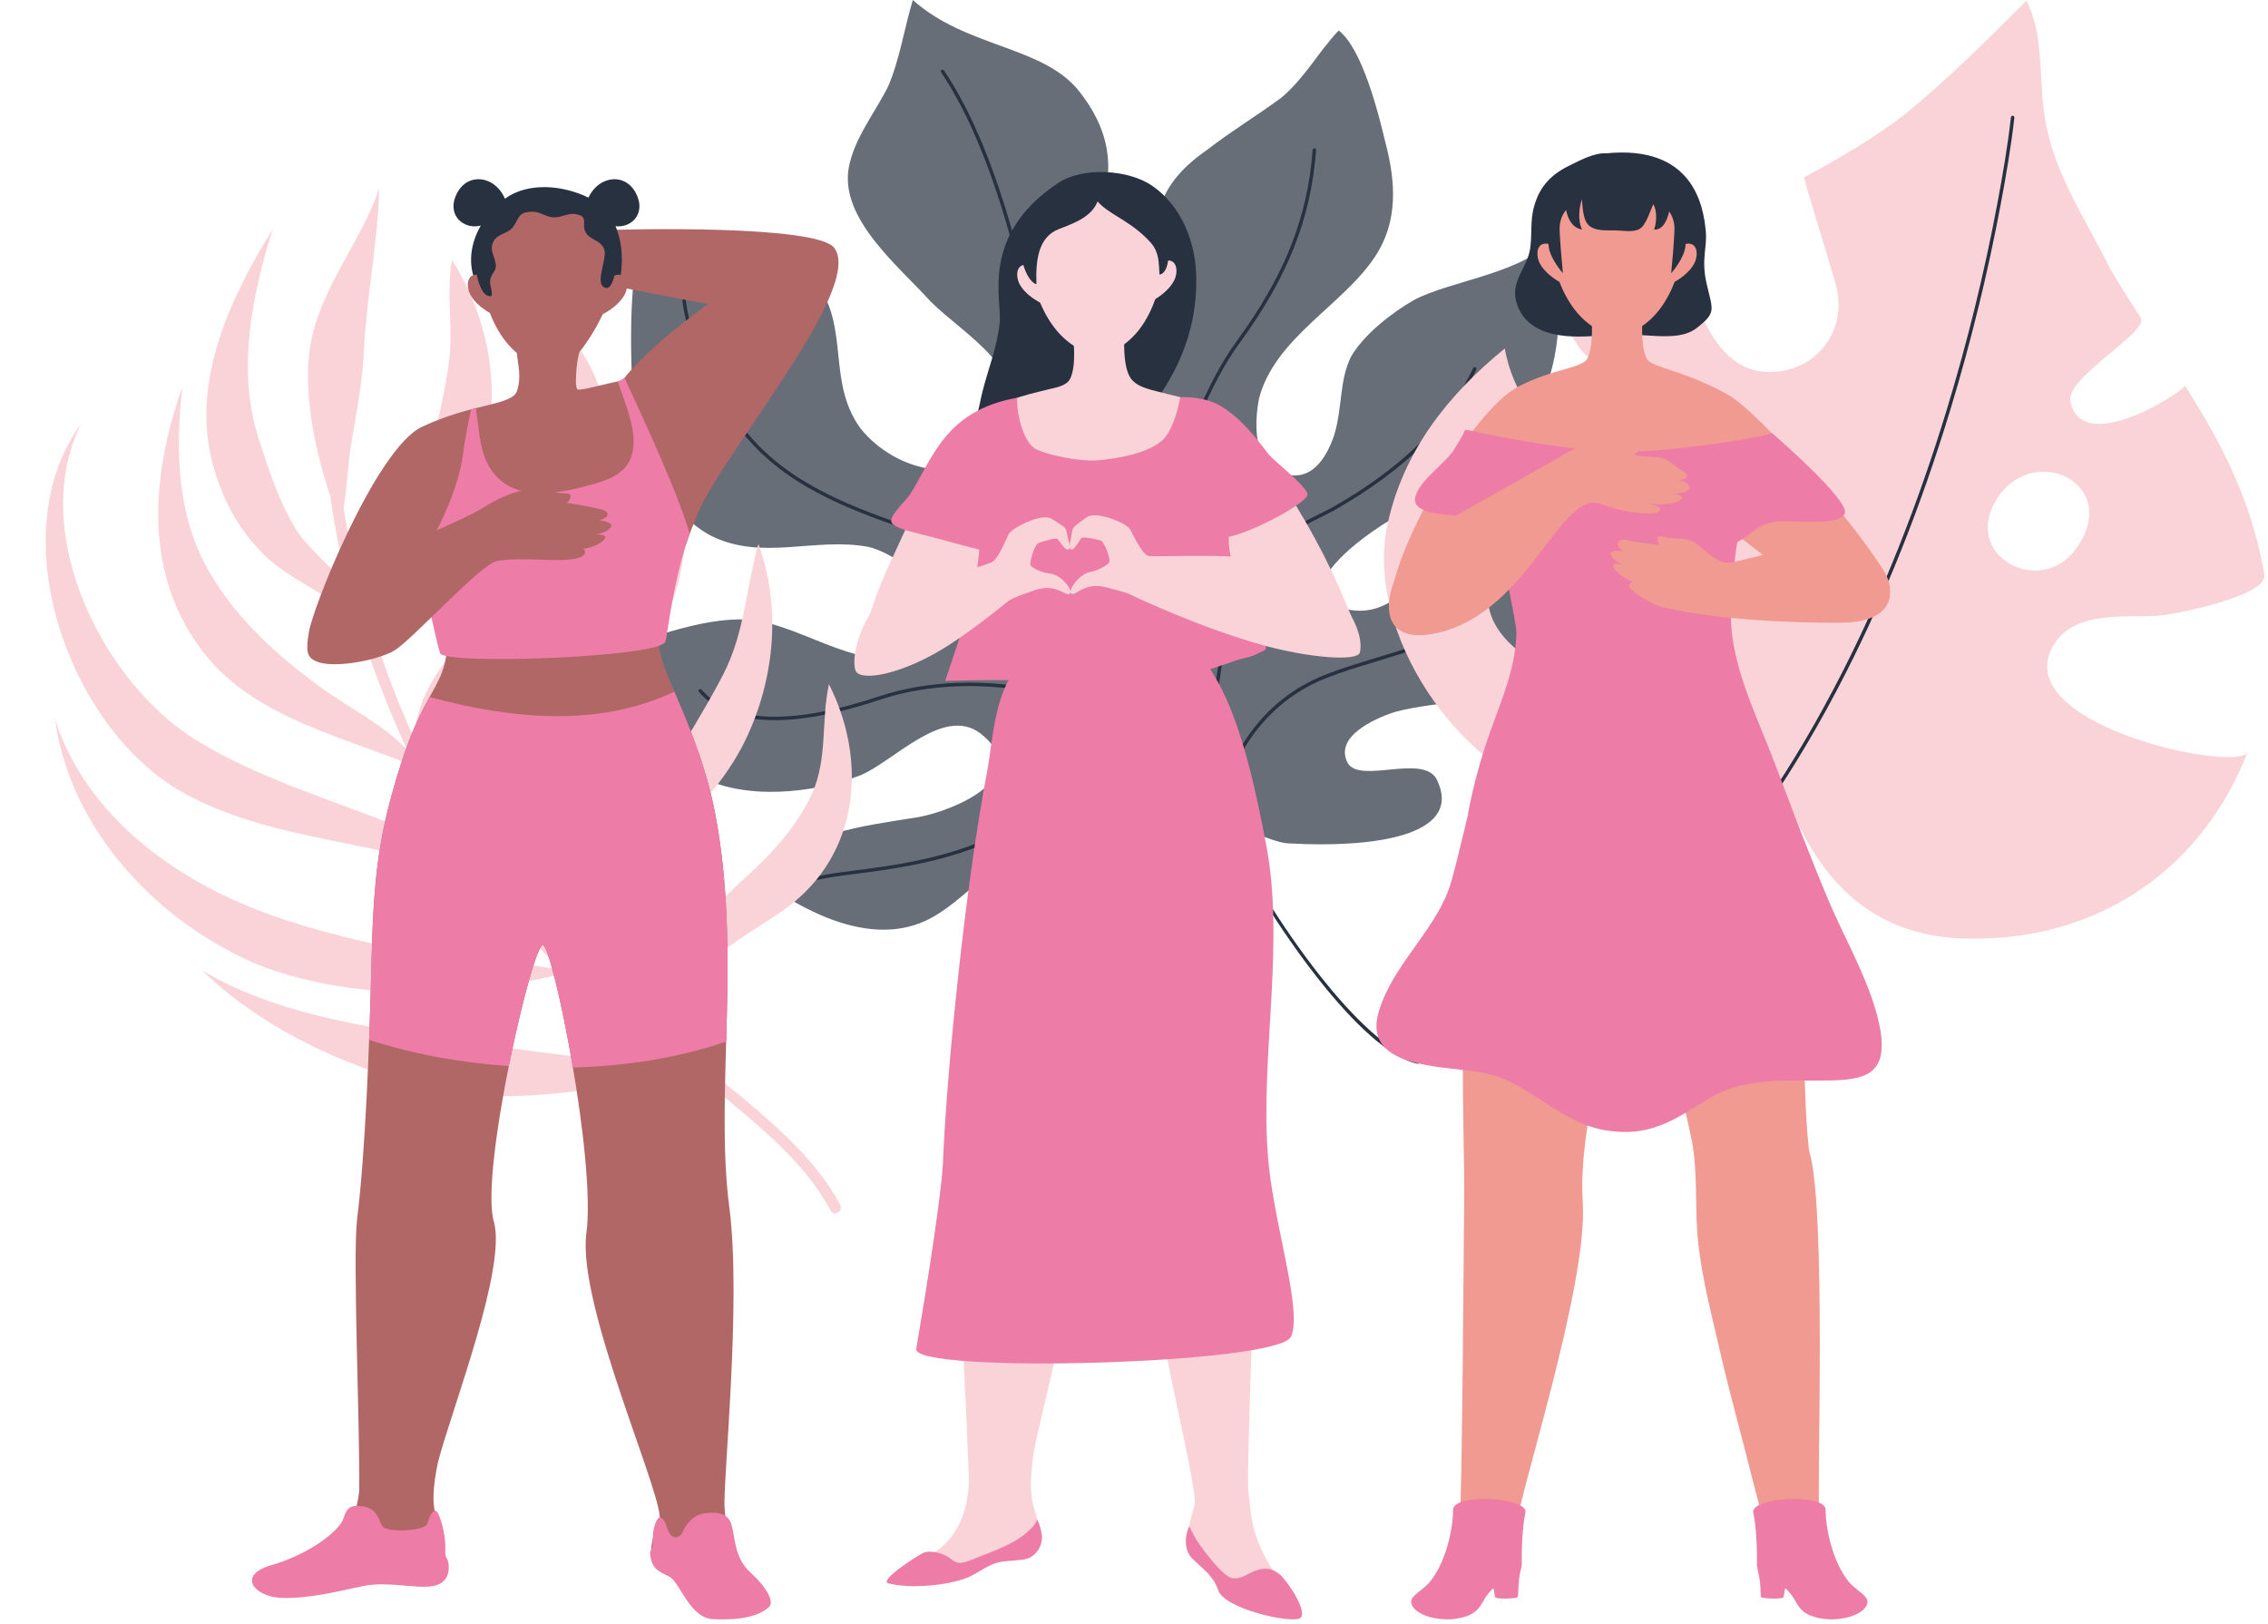 <?xml version="1.0" encoding="UTF-8"?><svg xmlns="http://www.w3.org/2000/svg" xmlns:xlink="http://www.w3.org/1999/xlink" height="366.0" preserveAspectRatio="xMidYMid meet" version="1.0" viewBox="-10.3 0.0 511.1 366.0" width="511.1" zoomAndPan="magnify"><g id="change1_1"><path d="M245.635,207.542c-10.092,7-24.603,8.624-25.439,4.327 c-0.835-4.298,10.615-6.784,13.392-12.264c2.776-5.478-1.089-7.757-7.952-7.798c-11.588-0.07-17.965,11.529-27.682,15.82 c-12.466,5.505-27.044-2.208-37.101-9.474c10.706-10.932,21.873-11.73,35.967-14.058c8.079-1.502,26.152-9.131,13.84-18.814 c-8.38-6.399-19.611,6.419-27.184,9.469c-10.669,4.063-26.133,5.697-36.577-0.027c-8.389-4.682-15.005-19.658-27.326-27.624 c14.408-1.314,24.425-7.423,36.962-7.527s25.693,12.16,38.595,7.937c16.515-5.406,0.29-21.807-9.657-24.265 c-12.18-2.298-24.059,3.304-35.705-2.598c-11.129-6.071-16.375-20.352-17.511-32.551c-0.629-10.65-0.855-32.288,3.63-36.042 c12.161,5.733,33.284,5.676,38.398,12.572c6.644,9.824,1.943,21.648,9.272,31.819c7.845,10.002,25.336,14.562,32.796,0.693 c6.427-13.531-9.328-21.516-17.014-29.285c-7.169-7.938-20.335-18.485-18.384-29.979c1.238-6.69,5.733-12.161,8.857-18.326 c2.608-5.996,3.678-13.203,5.601-19.546c12.133,10.884,29.653,10.293,37.667,20.811c8.868,11.382,7.243,21.329,2.573,32.298 c-6.784,15.933-1.734,34.85,6.673,36.098c6.691,1.238,10.847-5.265,12.423-10.923c1.407-6.174-0.807-9.449-2.666-15.126 c-4.223-12.902-1.427-21.817,9.776-29.483c5.001-3.922,11.204-7.667,16.721-11.758c5.348-4.607,8.126-10.088,12.789-15.042 c5.302,3.978,9,18.767,10.511,25.129c2.356,8.942,2.994,17.875-2.373,25.917c-7.272,10.951-22.595,18.252-26.104,31.97 c-1.06,5.489-1.107,14.075,4.205,16.336c7.366,3.303,11.007-3.031,12.752-8.173c1.923-6.343,1.097-12.358,3.875-17.838 c2.946-4.964,9.327-9.909,14.15-12.631c8.267-4.42,25.964-6.213,31.331-14.255c1.474,13.231,2.619,23.712-2.429,36.22 c-5.226,13.709-15.735,20.006-28.985,24.914c-5.677,1.858-31.528,18.89-15.407,22.755c13.034,3.162,19.133-13.119,27.746-18.224 c8.961-5.79,20.972-4.008,30.778-7.217c-2.308,13.897-9.242,25.88-18.062,37.337c-7.957,10.604-18.42,8.314-29.426,11.346 c-4.645,1.52-13.597,5.593-10.537,11.448c2.721,4.823,17.012-2.141,20.072,3.715c5.83,11.824-11.448,15.622-33.564,14.414 c-4.17-0.228-15.812-6.252-15.812-6.252S255.727,200.542,245.635,207.542z" fill="#273140" opacity=".7"/></g><g id="change1_2"><path d="M173.906,198.267c-0.173,0-0.331-0.117-0.376-0.292c-0.053-0.208,0.072-0.419,0.28-0.472 c2.003-0.511,4.957-0.891,8.377-1.331c10.318-1.328,25.911-3.334,38.11-11.584c10.504-7.104,31.422-12.381,43.545-1.558 c3.003-15.104,12.171-26.473,25.235-31.254c2.708-1.091,6.365-2.2,10.236-3.375c6.842-2.075,14.596-4.428,18.759-7.243 c6.442-4.356,17.089-15.202,17.196-15.311c0.151-0.153,0.397-0.155,0.549-0.006c0.154,0.15,0.156,0.396,0.006,0.549 c-0.108,0.11-10.809,11.011-17.316,15.411c-4.26,2.881-12.074,5.251-18.969,7.343c-3.855,1.169-7.496,2.274-10.183,3.357 c-13.01,4.761-22.075,16.189-24.882,31.358c-0.026,0.14-0.127,0.255-0.262,0.299c-0.136,0.044-0.285,0.01-0.387-0.088 c-11.727-11.158-32.647-5.903-43.092,1.162c-12.352,8.353-28.055,10.374-38.446,11.711c-3.395,0.437-6.327,0.814-8.284,1.313 C173.97,198.264,173.938,198.267,173.906,198.267z" fill="#273140"/></g><g id="change1_3"><path d="M264.091,184.176c-0.188,0-0.353-0.136-0.383-0.327c-3.92-24.511,3.502-51.856,8.69-57.98 c3.79-4.613,9.236-7.337,14.502-9.971c1.029-0.515,2.041-1.021,3.021-1.533c15.977-9.155,25.779-18.847,31.77-31.418 c0.092-0.193,0.323-0.277,0.517-0.183c0.194,0.092,0.276,0.324,0.184,0.517c-6.062,12.723-15.962,22.52-32.098,31.765 c-0.996,0.521-2.013,1.03-3.046,1.546c-5.194,2.598-10.564,5.285-14.253,9.775c-5.112,6.035-12.404,33.064-8.519,57.36 c0.034,0.212-0.11,0.411-0.322,0.445C264.132,184.175,264.111,184.176,264.091,184.176z" fill="#273140"/></g><g id="change1_4"><path d="M264.092,184.176c-0.13,0-0.257-0.065-0.331-0.184c-19.11-30.981-56.201-32.717-75.087-26.534 c-7.741,2.533-31.297,10.243-41.45-1.541c-0.14-0.162-0.122-0.407,0.041-0.547c0.161-0.14,0.406-0.123,0.547,0.041 c9.813,11.391,32.999,3.802,40.62,1.309c19.113-6.254,56.646-4.495,75.99,26.864c0.112,0.183,0.056,0.422-0.127,0.535 C264.232,184.157,264.161,184.176,264.092,184.176z" fill="#273140"/></g><g id="change1_5"><path d="M264.091,184.176c-0.154,0-0.299-0.092-0.36-0.243c-3.143-7.804-14.52-47.83-11.643-65.54 c2.772-17.066,10.374-33.458,16.265-41.465c10.859-14.879,15.991-27.784,17.161-43.152c0.016-0.215,0.2-0.384,0.417-0.358 c0.214,0.017,0.374,0.203,0.357,0.417c-1.182,15.522-6.359,28.547-17.309,43.552c-5.838,7.936-13.373,24.192-16.125,41.131 c-2.804,17.263,8.579,57.634,11.597,65.126c0.08,0.199-0.016,0.425-0.215,0.505C264.189,184.167,264.14,184.176,264.091,184.176z" fill="#273140"/></g><g id="change1_6"><path d="M264.092,184.176c-0.146,0-0.286-0.083-0.352-0.224c-9.218-19.693-23.978-46.947-45.643-56.225 c-5.79-2.343-11.846-4.351-17.703-6.292c-15.864-5.258-30.849-10.225-41.182-21.425c-14.097-15.281-15.712-32.087-15.727-32.254 c-0.019-0.214,0.139-0.402,0.353-0.421c0.214-0.005,0.401,0.14,0.42,0.353c0.014,0.166,1.615,16.719,15.524,31.797 c10.197,11.052,25.089,15.988,40.855,21.214c5.868,1.945,11.936,3.956,17.757,6.311c21.915,9.386,36.776,36.805,46.047,56.613 c0.091,0.194,0.007,0.425-0.187,0.516C264.203,184.165,264.147,184.176,264.092,184.176z" fill="#273140"/></g><g id="change1_7"><path d="M309.173,239.7c-0.028,0-0.056-0.003-0.085-0.009c-12.576-2.802-32.748-30.804-45.343-55.728 c-15.32-30.317-26.036-63.751-30.612-78.028c-1.052-3.281-1.811-5.652-2.212-6.689c-3.908-8.443-6.307-17.55-8.628-26.358 c-4.464-19.207-10.094-40.99-20.505-56.581c-0.119-0.178-0.071-0.419,0.107-0.538c0.179-0.119,0.419-0.071,0.539,0.108 c10.484,15.7,16.137,37.562,20.612,56.822c2.31,8.768,4.7,17.842,8.59,26.245c0.419,1.082,1.182,3.462,2.238,6.756 c4.57,14.259,15.273,47.652,30.565,77.914c14.717,29.124,33.985,52.906,44.819,55.32c0.209,0.047,0.341,0.254,0.294,0.463 C309.511,239.577,309.351,239.7,309.173,239.7z" fill="#273140"/></g><g id="change2_1"><path d="M157.645,247.877c-3.455-2.91-7.021-5.693-10.66-8.369c-0.706-0.519-1.495-1.216-2.323-1.849 c-0.074-0.056-0.147-0.111-0.222-0.166c-0.104-0.077-0.208-0.152-0.312-0.226c-0.792-0.562-1.621-1.088-2.327-1.623 c-0.234-0.177-0.468-0.356-0.702-0.533c-4.159-14.047,16.727-23.769,26.141-30.743c16.119-12.013,17.983-32.982,9.262-50.194 c-1.776,8.13-0.28,16.519-3.68,24.364c-3.596,7.864-9.227,13.89-15.587,19.629c-8.872,8.054-23.143,23.041-17.942,35.573 c-2.419-1.836-4.834-3.677-7.235-5.536c-4.786-3.705-9.605-7.421-14.117-11.467c1.782-10.645,9.775-17.797,17.812-24.475 c8.318-6.912,16.131-14.388,21.211-24.07c7.154-13.82,9.073-30.829,3.642-45.61c-2.821,10-3.037,19.85-7.888,29.316 c-2.56,4.995-5.442,9.755-8.3,14.583c-9.181,15.508-27.734,30.46-26.923,49.85c-2.228-2.019-4.384-4.114-6.409-6.345 c-4.417-4.866-8.208-10.26-11.869-15.712c-1.096-18.637,21.483-32.336,32.802-43.932c14.82-15.184,15.405-40.873,5.84-58.993 c-0.826,11.721,0.336,22.601-4.17,33.787c-3.814,9.467-9.596,16.232-16.234,23.635c-9.511,10.607-21.94,28.182-19.576,43.501 c-0.127-0.19-0.254-0.38-0.38-0.57c-3.12-4.69-6.224-9.356-8.949-14.29c-1.674-3.031-3.243-6.121-4.721-9.255 c3.739-18.695,27.765-23.988,37.05-39.447c9.502-15.819,9.248-41.425-4.595-54.949c1.739,8.726,3.72,17.047,2.235,26.017 c-1.719,9.266-4.726,18.852-9.736,26.896c-8.306,13.338-25.176,23.201-25.656,39.984c-3.562-7.736-6.572-15.735-9.16-23.832 c-0.43-1.344-0.843-2.695-1.247-4.049c1.632-7.607,8.293-13.419,13.623-18.702c5.537-5.489,10.675-11.606,12.609-19.351 c3.814-13.915,0.375-30.078-7.409-42.1c-1.373,7.779,0.438,15.88-0.763,23.746c-1.097,7.189-2.722,14.27-4.825,21.228 c-3.56,10.375-13.262,20.486-14.22,31.78c-1.932-6.896-3.509-13.915-4.624-21c0.884-4.796,0.955-9.558,1.619-13.668 c1.157-7.166,2.604-14.053,2.955-21.339c0.596-12.359,3.125-24.531,3.48-36.894C71.048,54.54,62.082,64.601,59.737,77.311 c-1.896,10.41,0.753,23.572,4.396,34.462c0.959,7.054,2.389,14.062,4.202,20.971c-3.579-4.891-9.241-9.043-12.058-13.665 c-4.044-6.635-6.337-14.243-8.719-21.59c-4.306-15.025-0.96-31.3,3.605-45.852c-9.502,15.365-18.348,33.961-13.658,52.408 c2.31,9.087,7.03,17.462,14.409,23.351c6.099,4.602,13.172,7.353,18.539,12.821c2.585,8.491,5.713,16.798,9.227,24.815 c0.584,1.333,1.188,2.652,1.81,3.957c-5.614-5.919-13.813-9.843-20.137-14.547c-9.176-6.826-17.42-14.182-23.523-23.955 c-8.239-13.017-8.715-28.376-7.041-43.275c-7.066,20.04-8.969,42.377,4.982,60.065c11.486,14.563,31.176,18.633,47.607,25.531 c3.969,7.753,8.546,15.083,13.44,22.39c0.202,0.302,0.407,0.6,0.61,0.9c-6.762-5.185-15.386-8.807-23.004-11.799 c-14.202-5.454-29.474-10.267-42.275-18.656C11.74,151.792-3.787,118.917,7.997,95.475c-18.333,24.998-2.759,68.51,22.596,82.922 c14.917,8.479,32.315,10.286,48.741,14.159c6.655,1.569,13.238,3.655,19.7,5.873c5.156,7.366,10.766,14.186,17.381,20.242 c-10.603-2.235-21.733-1.783-32.391-3.847c-11.464-2.322-23.147-4.931-34.149-8.95C29.246,198.337,9.192,183.93,2.15,162.246 c3.401,25.077,23.607,46.129,46.419,55.43c21.389,7.996,46.52,7.221,68.49,1.576c0.95,0.854,1.915,1.695,2.908,2.518 c5.1,4.225,10.355,8.266,15.619,12.284c1.71,1.305,3.426,2.603,5.141,3.901c0.077,0.151,0.179,0.301,0.296,0.45 c-6.979-1.407-14.627,0.487-21.686-0.32c-10.785-1.281-21.575-2.893-32.323-4.46c-17.921-2.741-35.863-5.619-51.728-14.912 c14.249,13.715,33.677,22.408,52.758,26.774c9.691,2.152,19.872,1.715,29.662,0.626c8.566-0.952,16.318-4.065,24.454-6.635 c0.908,0.684,1.976,1.239,2.595,1.499c0.321,0.232,0.642,0.464,0.962,0.698c3.628,2.656,7.154,5.451,10.593,8.348 c7.683,6.47,15.831,13.752,20.56,22.762c0.752,1.434,2.919,0.165,2.167-1.267C174.116,262.139,165.635,254.606,157.645,247.877z" fill="#FAD3D9"/></g><g id="change2_2"><path d="M475.885,138.756c3.639-0.212,24.892-4.432,24.093-9.258c-0.562-3.398-1.34-6.806-2.353-10.202 c-3.365-11.891-9.161-22.336-15.576-32.474c0.576,0.911-23.313,16.566-25.79,3.567c-1.021-5.391,17.902-15.656,15.859-18.798 c-2.401-3.692-4.762-7.42-6.996-11.238c-5.481-11.206-12.63-21.221-14.629-33.905c-1.428-9.061-0.138-18.548-4.141-26.274 c-8.823,8.818-17.647,17.637-27.52,25.693c-6.488,5.008-14.226,9.604-22.588,14.096c0.131,1.072,5.08,16.977,7.114,23.99 c3.17,10.93-5.161,20.914-16.519,19.773c-12.162-1.221-17.305-19.873-17.123-30.206c-9.895,5.045-19.794,10.333-28.875,16.271 c0.259,0.628,3.767,8.161,6.375,10.367c6.518,5.516,22.836,13.558,20.592,24.541c-2.42,11.848-17.291,1.948-22.398-1.725 c-8.222-5.912-14.784-14.097-16.609-24.442c-12.887,10.493-22.769,23.086-26.373,39.391c-5.489,24.832,16.519,56.188,39.431,61.704 c11.624,2.799,33.537,0.076,49.684-2.38c6.098,17.838,17.37,33.152,39.825,34.202c32.049,1.317,55.241-16.907,64.824-41.994 c-1.025,2.683-17.489,0.556-30.244-4.911c-10.621-4.554-18.671-11.425-13.091-19.768 C457.608,137.668,468.581,139.179,475.885,138.756z M358.143,145.922c-2.536,5.21-8.722,8.11-16.755,5.724 c-6.379-1.896-14.179-7.1-15.972-13.967C318.278,110.348,370.172,121.202,358.143,145.922z M445.491,128.216 c-5.969-1.518-10.408-7.758-6.171-15.157c8.002-13.978,28.867-4.207,18.255,10.542C454.345,128.09,449.562,129.252,445.491,128.216z" fill="#FAD3D9"/></g><g id="change1_8"><path d="M347.703,233.731c-0.066,0-0.133-0.017-0.194-0.052c-0.186-0.108-0.249-0.345-0.141-0.531 c4.724-8.157,10.435-15.425,15.399-21.459c2.339-2.842,4.763-5.696,7.108-8.456c6.009-7.072,12.222-14.387,17.553-22.169 c6.111-8.922,11.988-18.897,17.466-29.646c9.085-17.83,16.996-37.712,23.511-59.094c4.669-15.321,8.513-31,11.427-46.6 c1.132-6.064,2.284-12.599,3.038-19.303c0.024-0.213,0.222-0.358,0.429-0.343c0.213,0.024,0.367,0.216,0.343,0.429 c-0.757,6.728-1.911,13.281-3.046,19.359c-2.919,15.628-6.771,31.335-11.447,46.683c-6.528,21.426-14.456,41.351-23.562,59.22 c-5.493,10.779-11.386,20.783-17.517,29.732c-5.354,7.816-11.581,15.146-17.603,22.233c-2.342,2.758-4.765,5.609-7.1,8.446 c-4.944,6.009-10.632,13.246-15.327,21.355C347.967,233.662,347.837,233.731,347.703,233.731z" fill="#273140"/></g><g id="change3_1"><path d="M125.962,51.875c5.212-0.264,47.589-1.206,51.701,3.934c7.197,9.253-26.942,48.374-31.391,61.482 s-20.976-18.801-18.825-26.898s21.831-21.87,21.831-21.87s-20.374-3.908-24.795-4.733S120.75,52.139,125.962,51.875z" fill="#B26767"/></g><g id="change1_9"><path d="M92.043,45.215c1.841-6.673,9.062-6.06,11.444-0.441c5.273-3.826,13.091-3.041,18.831-0.242 c2.484-5.391,9.52-5.891,11.334,0.684c0.846,3.724-2.151,6.123-5.241,5.755c1.806,4.196,1.727,9.303,0.707,13.386l-32.021-0.358 c-2.081-4.278-1.387-9.094,0.95-13.177C94.712,51.723,91.127,49.245,92.043,45.215z" fill="#273140"/></g><g id="change3_2"><path d="M55.625,353.347c12.048-3.409,14.31-11.504,15.028-17.318c0.192-14.321-1.517-52.919-0.469-61.405 c1.854-15.01,2.77-38.942,3.247-58.295c0.477-19.353,1.701-28.831,6.679-44.364c4.977-15.533,8.983-16.631,10.182-24.346 c1.199-7.715-2.141-12.107-2.141-12.107s-29.028,12.431-28.849,7.276c0.149-4.3,15.013-41.683,25.471-46.6 c11.553-5.433,20.373-4.756,21.45-8.137c1.077-3.381,0.143-5.84-0.038-8.498c-3.443-2.88-6.687-8.07-7.947-16.293 c-0.568-3.705-0.026-8.828,2.054-11.982c2.259-3.425,7.513-6.157,12.784-6.146c5.27-0.011,10.525,2.721,12.784,6.146 c2.08,3.153,2.622,8.277,2.054,11.982c-1.211,7.901-7.058,15.414-7.544,15.945c-0.486,0.53-1.312,7.236-0.631,8.437 c0.681,1.201,17.233-5.476,24.357-1.78c5.449,2.827,11.929,14.37,6.976,21.494s-12.61,32.135-12.88,37.386 c-0.302,5.854,9.024,19.539,12.664,38.541c6.056,31.615-0.145,63.099,3.209,88.859c2.788,21.416-1.523,62.088-1.069,67.713 c0.454,5.625,0.729,8.377,3.061,13.073c2.945,5.929,5.766,6.913,4.664,9.062c-1.102,2.149-7.713,3.152-12.396,1.319 s-2.461-5.826-8.108-8.264c-5.647-2.438-3.714-8.43-1.945-12.326s-18.628-48.354-16.429-64.789 c2.199-16.436-7.469-64.176-9.763-64.942c-2.295-0.765-14.286,51.169-11.099,62.235c2.968,10.303-9.155,41.421-12.545,54.097 c-2.721,12.729,0.752,12.536,0.586,17.557c-0.123,4.665-2.603,6.303-7.495,6.213c-5.594-0.103-7.148,1.882-12.038,3.32 C57.403,359.967,44.753,356.423,55.625,353.347z" fill="#B26767"/></g><g id="change4_1"><path d="M118.813,240.553c-2.457-14.493-5.558-27.172-6.732-27.564c-1.162-0.388-4.81,12.741-7.715,27.231 c-10.633-0.744-21.314-2.592-31.484-5.898c0.23-6.165,0.41-12.278,0.55-17.992c0.477-19.353,1.701-28.831,6.679-44.364 c2.435-7.6,4.637-11.742,6.392-14.896c18.242,4.914,37.981,6.954,55.174-1.218c2.957,6.979,7.045,16.289,9.179,27.431 c3.353,17.503,2.949,34.963,2.489,51.436C142.278,238.455,130.511,240.239,118.813,240.553z" fill="#ED7CA7"/></g><g id="change4_2"><path d="M85.205,125.785c0.886-2.793,2.472-5.233,3.715-7.865c2.503-5.302,4.483-10.407,5.218-16.289 c0.367-2.937,1.718-9.382,1.718-9.382l1.065-0.276c0.909,5.468,0.728,11.383,4.79,15.532c5.66,5.781,15.233,3.4,22.078,1.474 c2.943-0.828,6.331-2.19,7.773-5.117c1.176-2.386,1.06-5.055,0.598-7.614c-0.592-3.28-3.225-10.015-3.269-10.303 c0.807-0.162,0.671-0.329,1.555-0.812c0.445,1.29,11.713,24.501,14.678,35.166c-3.568,9.66-5.009,22.568-5.454,24.256 c-0.946,3.59-49.919,5.348-50.804,2.624C87.983,144.456,84.384,128.375,85.205,125.785z" fill="#ED7CA7"/></g><g id="change3_3"><path d="M127.986,62.152c2.506-0.973,3.515,1.015,2.826,3.395c-0.564,1.948-2.822,3.987-5.214,5.22 S125.479,63.125,127.986,62.152z" fill="#B26767"/></g><g id="change3_4"><path d="M98.165,62.152c-2.506-0.973-3.515,1.015-2.826,3.395c0.564,1.948,2.822,3.987,5.214,5.22 S100.672,63.125,98.165,62.152z" fill="#B26767"/></g><g id="change3_5"><path d="M78.635,146.544c4.131-2.561,19.295-19.328,22.972-20.101s9.422-0.242,13.625-0.242 c4.204,0,6.311-0.606,6.333-1.819c0.021-1.213-2.462-1.077-2.612-0.657c-0.15,0.42,5.761-0.136,7.107-2.45 c0.434-0.921-2.1-0.867-2.1-0.867c1.123-0.147,2.168-0.47,2.987-1.159c1.594-1.341-1.033-1.912-2.166-1.968 c2.523-0.781,2.365-2.1,0.17-2.559s-10.939-2.471-11.411-1.154c-0.318,0.888,2.421,0.782,3.877-0.252 c0.705-0.5,1.652-2.101-0.127-2.145c-2.885-0.071-3.758-0.6-6.963-0.85c-3.205-0.25-7.746,1.495-11.973,4.203 s-20.333,9.134-28.024,13.018s-12.191,14.607-11.261,19.465C60.001,151.865,74.503,149.105,78.635,146.544z" fill="#B26767"/></g><g id="change4_3"><path d="M154.532,343.524c0.894,3.13,0.654,7.512,4.28,10.805c3.628,3.295,5.449,6.62,4.189,7.788 c-3.167,2.938-9.384,2.881-12.772,2.73c-5.309-0.419-7.342-8.663-9.965-9.771c-2.475-1.046-3.811-1.875-4.065-5.09 c-0.048-0.607,0.62-1.063,0.593-1.804c-0.026-0.722-0.009-1.518,0.055-2.397c0.092-1.484,0.833-3.988,1.656-3.816 c0.822,0.171,1.24,1.334,1.794,2.977s2.276,2.068,3.131,0.453c0.789-1.49,1.978-3.945,5.106-4.406 C150.211,340.857,153.638,340.394,154.532,343.524z" fill="#ED7CA7"/></g><g id="change4_4"><path d="M67.163,341.974c-0.894,3.13-8.229,8.42-16.219,10.686s-3.935,7.155,2.147,7.394 c6.082,0.238,12.641-1.431,18.246-2.624c5.605-1.193,11.806,0.596,15.742,0c3.935-0.596,3.901-3.842,3.662-5.269 s-0.759-0.682-0.681-3.079c0.119-3.637-1.469-8.837-2.291-8.665c-0.822,0.171-1.24,1.334-1.794,2.977s-9.311,2.068-10.166,0.453 c-0.789-1.49-1.198-3.945-4.326-4.406C69.806,339.307,68.056,338.843,67.163,341.974z" fill="#ED7CA7"/></g><g id="change1_10"><path d="M128.26,61.644c-0.464,2.207-1.265,3.949-2.592,2.987c-1.723-1.25,0.827-6.379,0.229-8.325 c-0.716-2.325-3.399-2.147-4.293-4.114c-0.894-1.789,0.894-3.399-2.147-3.935c-1.789-0.358-3.399,0.894-5.188,0.716 c-1.789-0.179-3.041-1.431-5.009-1.252c-2.862,0.179-2.504,1.431-3.935,3.399c-1.073,1.61-3.578,1.431-4.472,3.399 c-1.073,2.147,0.894,3.757,0.537,5.903c-0.358,1.073-1.252,1.789-1.252,3.041c0,1.073,0.537,1.968,0.358,3.22 c-3.22,0.716-3.935-8.05-3.935-10.018c0.179-4.114,2.683-8.587,6.082-10.912c6.618-4.651,17.523-3.437,23.426,2.286 c1.891,1.833,2.562,5.152,2.755,7.64C128.871,56.297,128.765,59.245,128.26,61.644z" fill="#273140"/></g><g id="change1_11"><path d="M351.561,34.555c-2.504-0.179-5.903,1.61-8.05,2.683c-4.114,1.968-6.798,4.651-8.05,9.123 c-1.073,3.399-0.358,6.977-1.073,10.375c-0.894,3.935-4.114,6.619-3.041,11.091c2.326,8.765,12.906,8.385,19.677,7.692 c8.737-0.894,16.411,1.968,21.03-1.61c4.557-3.529,3.582-4.035,2.225-10.031c-1.252-5.532,0.179-8.056-0.179-11.812 C373.564,46.343,371.238,32.588,351.561,34.555" fill="#273140"/></g><g id="change5_1"><path d="M380.201,119.806c6.019,4.741,13.592,10.31,16.93,12.922c5.486,4.293,18.423,3.923,18.275-1.231 c-0.124-4.3-27.562-37.619-36.283-42.536c-9.635-5.433-17.138-6.129-18.226-7.995c-1.819-3.118-1.039-10.912-0.52-13.77h-12.54 c0.52,2.858,1.299,10.652-0.52,13.77c-1.171,2.007-9.897,2.669-16.494,6.772c-11.359,7.066-32.238,44.518-26.997,52.586 c3.676,5.659,17.46-7.002,26.334-17.5c2.771,12.964,4.45,22.732-0.499,35.326c-3.975,10.116-6.717,20.448-8.089,31.248 c-3.464,27.263-1.837,69.84-1.904,78.423s-0.489,68.431-0.921,72.622c-0.535,5.195-0.604,7.521-3.238,12.673 c-3.325,6.503-7.049,5.409-6.201,7.931c0.847,2.522,6.375,3.931,10.971,2.206s2.239-4.877,7.802-7.215 c5.564-2.338,3.237-6.095,3.414-12.199s16.022-53.989,14.893-72.776c-0.6-9.983,1.391-19.855,3.233-29.6 c1.574-8.33,6.783-29.495,7.945-29.887c3.193-1.067,12.774,42.132,13.419,45.619c1.394,7.529,0.581,15.134,1.397,22.704 c0.882,8.181,2.99,16.157,4.824,24.16c2.386,10.416,5.305,20.697,7.876,31.066c0.693,2.796,1.741,5.806,1.826,8.714 c0.177,6.104-2.15,9.861,3.414,12.199c5.563,2.338,3.205,5.49,7.802,7.215c4.596,1.725,10.124,0.315,10.971-2.206 c0.847-2.522-2.877-1.427-6.201-7.931c-2.634-5.151-2.703-7.478-3.238-12.673s1.647-68.327-2.228-81.024 c-0.015-0.049-0.034-0.094-0.05-0.142c-1.823-14.674-0.389-46.627-4.976-67.02c-1.958-8.706-4.013-17.425-6.674-25.948 c-2.394-7.667-5.879-14.767-6.913-22.818C377.788,135.495,378.687,127.675,380.201,119.806z" fill="#F09A92"/></g><g id="change4_5"><path d="M413.522,232.522c-1.62-9.952-7.815-20.282-11.725-29.547c-4.272-10.123-8.15-20.387-12.023-30.651 c-3.52-9.328-8.34-18.955-9.683-28.835c-1.087-7.995,0.791-19.29,1.466-23.684c0.675-4.394-0.793-6.855-2.146-10.431 c-16.192,1.894-32.782,1.21-48.848-1.67c-1.419,5.118-2.132,15.304-1.949,15.12c-1.147,1.152,2.871,17.045,2.812,19.84 c-0.192,8.995-4.322,17.108-7.055,25.578c-1.601,4.962-2.894,9.992-3.854,15.12c0.016,0.004,0.031,0.009,0.047,0.013 c-1.826,7.618-3.57,14.976-4.447,17.186c-3.533,9.541-12.617,17.173-15.645,27.191c-4.038,12.88,13.627,12.403,22.711,13.834 c11.608,1.908,18.169,12.403,30.281,13.357c9.084,0.954,14.636-3.339,21.702-7.633c7.57-4.293,15.645-3.816,24.225-3.816 C408.98,243.494,415.036,243.017,413.522,232.522z" fill="#ED7CA7"/></g><g id="change5_2"><path d="M366.89,44.274c-2.259-3.425-7.513-6.157-12.784-6.146c-5.27-0.011-10.525,2.721-12.784,6.146 c-2.08,3.153-2.622,8.277-2.054,11.982c2.14,13.961,9.999,19.188,14.838,19.188s12.698-5.227,14.838-19.188 C369.512,52.551,368.97,47.427,366.89,44.274z" fill="#F09A92"/></g><g id="change5_3"><path d="M339.197,55.147c-2.506-0.973-3.515,1.015-2.826,3.395c0.564,1.948,2.822,3.987,5.214,5.22 S341.703,56.12,339.197,55.147z" fill="#F09A92"/></g><g id="change5_4"><path d="M369.017,55.147c2.506-0.973,3.515,1.015,2.826,3.395c-0.564,1.948-2.822,3.987-5.214,5.22 S366.51,56.12,369.017,55.147z" fill="#F09A92"/></g><g id="change4_6"><path d="M319.898,96.808c-0.716,1.789-1.789,3.22-2.862,5.009c-2.147,2.862-7.155,6.44-8.229,9.66 c-2.504,6.082,14.311,3.935,18.604,6.082c3.935,2.147,6.44,5.009,11.449,5.009c3.935,0,7.871-2.147,11.806-2.504 c8.229-1.073,14.669,2.504,22.54,2.862c2.862,0,5.367,0.358,7.871-0.716c3.578-1.789,4.651-4.293,8.944-4.651 c3.935-0.358,13.953,1.073,15.384-1.789s-16.457-18.246-16.457-18.246c1.431,0.358-19.791,4.145-32.915,4.293 C342.909,101.964,319.898,96.808,319.898,96.808z" fill="#ED7CA7"/></g><g id="change5_5"><path d="M314.127,142.507c20.274-5.009,27.37-32.463,36.427-28.913c2.437,0.955,4.815,1.515,6.856,1.812 c3.26,0.474,5.658,0.275,6.057-0.056c1.447-1.203-2.131-1.883-2.131-1.883s5.705,0.787,7.354-1.13 c0.555-0.779-1.952-1.131-1.952-1.131c1.129,0.043,2.205-0.09,3.109-0.594c1.759-0.982-0.579-2.205-1.69-2.436 c2.599-0.32,1.827-1.505,0.5-2.226c-1.327-0.722-2.946-2.463-4.688-2.857c-0.976-0.221-7.19-0.096-5.601-0.988 s3.595-5.023,2.467-5.778s-2.131,1.501-4.611,2.089c-2.059,0.845-9.304,1.199-13.315,3.549c-4.011,2.349-16.13,9.167-28.127,15.922 C302.786,124.642,295.247,147.172,314.127,142.507z" fill="#F09A92"/></g><g id="change5_6"><path d="M404.568,140.322c-25.272,0.112-40.013-3.154-41.985-4.129c-1.972-0.975-6.089-3.285-5.787-4.373 s2.615-0.579,2.647-0.163c0.033,0.416-5.498-1.713-6.176-4.15c-0.171-0.941,2.248-0.193,2.248-0.193 c-1.04-0.441-1.957-1.019-2.561-1.86c-1.175-1.636,1.501-1.42,2.605-1.157c-2.216-1.394-1.318-3.149,0.685-2.608 s3.869,0.531,5.614,0.915c0.977,0.215,5.386,0.181,5.489,1.487c0.069,0.88-2.534,0.028-3.658-1.296 c-0.544-0.641-1.027-2.331,0.693-1.879c2.79,0.734,5.016,0.146,6.916,1.166s4.941,4.828,7.85,4.711 c2.91-0.117,15.404-4.417,25.089-4.549S424.015,140.235,404.568,140.322z" fill="#F09A92"/></g><g id="change4_7"><path d="M317.147,340.256c0.064,3.917-1.614,12.166-5.522,16.54c-2.18,2.218-4.4,2.956-3.808,4.717 c0.912,2.715,7.549,4.479,12.498,2.622c2.788-1.046,3.164-2.721,4.236-4.306c0.571-0.844,1.149-1.473,1.713-1.958 c0.19,0.821,0.264,1.843,0.431,2.077c0.298,0.417,4.353,0.298,4.949,0c0.267-0.134,0.164-2.178,0.358-3.995 c0.166-1.56,0.65-2.891,0.635-3.408c-0.061-2.006,0.041-8.255,0.819-11.684C334.233,337.433,317.083,336.34,317.147,340.256z" fill="#ED7CA7"/></g><g id="change4_8"><path d="M401.118,340.256c-0.064,3.917,1.614,12.166,5.522,16.54c2.18,2.218,4.4,2.956,3.808,4.717 c-0.912,2.715-7.549,4.479-12.498,2.622c-2.788-1.046-3.164-2.721-4.236-4.306c-0.571-0.844-1.149-1.473-1.713-1.958 c-0.19,0.821-0.264,1.843-0.431,2.077c-0.298,0.417-4.353,0.298-4.949,0c-0.231-0.115-0.111-1.857-0.297-3.399 c-0.213-1.775-0.714-3.406-0.696-4.004c0.061-2.006-0.041-8.255-0.819-11.684C384.032,337.433,401.183,336.34,401.118,340.256z" fill="#ED7CA7"/></g><g id="change1_12"><path d="M369.888,49.045c-0.435-5.222-4.46-10.135-9.328-11.765c-5.743-1.922-12.068,0.035-17.099,2.997 c-3.023,1.779-4.853,4.555-5.134,8.769c-0.179,2.147,0.179,4.293,0.358,6.261c0.179,2.862,3.22,6.261,3.22,6.261 s-0.894-9.123-0.716-10.733c0.181-1.541,0.685-2.599,1.44-3.548c0.39,2.081,1.37,4.003,3.566,4.443c-0.894-1.968-0.716-4.83,0-6.798 c0.179,1.789,0.179,4.651,1.61,5.903s3.935,1.073,5.724,1.073c1.61,0,4.293,0.537,5.724-0.358c1.431-0.894,2.326-4.114,3.041-5.545 c0.894,1.61,0.716,4.114,0.179,5.724c1.919,0.113,2.911-1.982,3.382-4.083c0.605,0.86,1.012,1.839,1.17,3.189 c0.179,1.61-0.716,10.733-0.716,10.733s3.041-3.399,3.22-6.261C369.709,53.338,370.066,51.192,369.888,49.045z" fill="#273140"/></g><g id="change1_13"><path d="M249.33,41.846c0.055,0.037,0.109,0.075,0.163,0.113c6.222,4.377,9.404,12.019,9.746,19.442 c0.189,4.088-0.228,8.601-1.257,12.57c-1.496,5.772-3.743,10.374-7.168,15.488c-3.663,5.122-6.409,9.022-6.93,15.481 c-1.042,12.917-21.552,13.297-31.175,10.724c-6.018-1.727-8.56-6.9-7.302-12.665c0.629-2.882,2.233-5.078,3.591-7.506 c1.351-2.666,1.518-5.057,2.161-7.463c1.279-5.05,3.281-9.883,3.831-15.387c0.564-5.028-4.586-19.614,13.178-31.415 C233.676,37.571,243.915,38.15,249.33,41.846z" fill="#273140"/></g><g id="change2_3"><path d="M223.707,48.952c2.154-3.492,7.324-6.381,12.592-6.529c5.268-0.17,10.602,2.402,12.963,5.758 c2.174,3.089,2.87,8.194,2.415,11.914c-1.718,14.019-9.415,19.481-14.252,19.627c-4.837,0.146-12.85-4.841-15.41-18.732 C221.336,57.304,221.723,52.166,223.707,48.952z" fill="#FAD3D9"/></g><g id="change2_4"><path d="M208.887,95.015c2.54-2.108,5.547-3.706,8.579-4.87c2.749-1.056,5.605-1.687,8.455-2.398 c1.546-0.386,4.029-0.726,4.885-2.3c1.724-3.171,0.71-10.938,0.104-13.779l12.534-0.378c-0.433,2.872-0.977,10.686,0.935,13.747 c1.326,2.123,4.247,2.659,6.474,3.259c5.609,1.51,12.914,2.526,16.942,7.131c3.29,3.761,6.758,7.524,9.56,11.667 c6.246,9.237,11.717,19.165,15.91,29.494c1.02,2.513,3.235,6.963,2.092,9.812c-1.44,3.591-34.936-16.667-64.495-15.988 c-24.583,0.564-46.116,22.749-47.239,19.36c-0.878-2.651,0.424-5.93,1.183-8.428c1.405-4.62,2.997-9.136,5.032-13.519 c2.295-4.944,4.493-9.986,7.007-14.822c2.195-4.221,4.995-8.08,7.253-12.266C205.296,98.512,206.957,96.616,208.887,95.015z" fill="#FAD3D9"/></g><g id="change2_5"><path d="M251.716,58.984c2.476-1.049,3.544,0.908,2.927,3.308c-0.505,1.964-2.701,4.07-5.054,5.375 C247.235,68.972,249.24,60.033,251.716,58.984z" fill="#FAD3D9"/></g><g id="change2_6"><path d="M221.909,59.884c-2.535-0.897-3.483,1.12-2.722,3.478c0.623,1.93,2.941,3.9,5.369,5.061 S224.444,60.781,221.909,59.884z" fill="#FAD3D9"/></g><g id="change2_7"><path d="M196.041,351.992c9.94-3.711,11.582-11.859,12.005-17.688c-0.272-14.32-2.806-52.851-2.243-61.365 c0.689-10.407,3.507-45.546,3.828-57.296c0.258-9.464,2.858-41.01,6.18-51.003c1.908-5.741,43.671-15.951,46.686-10.3 c4.255,7.975,6.682,16.286,7.795,25.27c2.693,21.736,1.855,75.75,2.299,86.264c0.401,9.498-2.094,64.745-1.545,70.357 c0.549,5.611,0.86,8.354,2.947,12.99c2.634,5.853,5.015,6.765,4.162,8.941c-0.854,2.176-6.334,3.345-10.293,1.63 s-2.227-5.762-7.008-8.056s-3.35-8.333-1.993-12.272s-11.233-48.037-9.895-64.52c1.337-16.483-8.162-63.959-10.098-64.667 c-1.936-0.707-10.365,51.505-7.374,62.486c2.785,10.224-6.382,41.633-8.825,54.388c-1.884,12.791,1.005,12.512,1.019,17.534 c0.038,4.666-1.98,6.366-6.06,6.399c-4.666,0.038-5.902,2.061-9.934,3.622C197.722,358.564,187.071,355.34,196.041,351.992z" fill="#FAD3D9"/></g><g id="change4_9"><path d="M223.43,342.357c0,0,1.671,3.267,0.832,5.677c-0.633,1.819-2.092,3.16-3.94,3.393 c-3.157,0.398-4.399,0.236-6.253,0.808c-2.039,0.629-4.361,2.442-6.343,3.256c-4.704,1.858-12.997,2.539-17.803,1.302 c-2.282-0.554,5.932-5.87,7.63-6.763c1.698-0.892,4.407-0.068,5.92,0.887c1.726,1.253,2.221,1.819,5.276,0.523 c3.055-1.296,8.496-2.987,11.846-5.681C223.266,343.612,223.43,342.357,223.43,342.357z" fill="#ED7CA7"/></g><g id="change4_10"><path d="M257.714,343.883c0,0-1.557,2.902-0.292,5.934c0.955,2.288,5.426,4.213,6.783,8.473 s16.276,7.522,18.389,6.385c2.113-1.138-2.582-8.105-4.336-9.766c-1.996-1.72-3.498-1.641-5.48-1.021 c-1.983,0.62-3.376,2.158-5.517,1.687c-2.142-0.471-6.707-6.757-7.444-7.827C258.63,346.024,257.714,343.883,257.714,343.883z" fill="#ED7CA7"/></g><g id="change4_11"><path d="M275.67,102.49c1.726,1.857,8.446,7.083,8.679,8.865c0.233,1.783-12.093,8.478-17.726,9.603l0,0 c-0.333,4.783,2.751,12.087,4.788,16.32c1.018,2.117,3.258,5.151,3.568,7.528c0.065,2.146,0.043,1.43-1.835,2.442 c-1.64,1.004-4.024,1.076-5.671,1.842c-7.557,2.614-14.413,4.73-22.281,4.968c-7.152,0.216-14.102-0.768-21.023-0.797 c-7.159-0.023-14.319-0.045-21.471,0.171c3.844-11.577,6.814-19.286,7.698-29.583c-4.327-1.063-8.662-2.363-12.989-3.426 c-1.445-0.434-6.003-1.251-6.762-2.659c-0.758-1.409,2.963-4.623,4.104-6.328c5.015-7.787,7.777-18.919,24.155-21.799 c-0.109,4.299,1.66,10.137,4.112,11.488c2.452,1.35,9.929,2.955,14.213,2.587c4.284-0.368,11.408-1.537,14.652-4.737 c2.775-2.947,3.795-9.479,3.795-9.479s5.061-0.306,8.92,1.877C269.483,94.135,273.587,99.753,275.67,102.49z" fill="#ED7CA7"/></g><g id="change2_8"><path d="M296.148,147.026c-0.483,2.075-11.535,1.268-22.379-1.794c-13.824-3.903-28.147-10.662-28.881-11.041 c-1.31-0.677-2.7-0.988-5.752-1.817c-4.887-1.328-6.752,1.745-7.903,1.454s1.395-4.506,4.327-4.999 c1.595-0.27,3.835-1.524,4.142-2.177s-1.097-4.531-1.923-4.833s-4.21-1.023-4.457-0.527s-1.318,2.025-1.688,2.331 c-0.37,0.306-0.788,0.239-0.86-0.177c-0.128-0.611,0.199-1.76,0.308-2.384c0.124-0.693,0.176-1.657,0.576-2.245 c0.169-0.254,2.176-1.758,2.961-2.289c2.245-1.459,8.99,1.358,9.743,2.738c0.753,1.379,2.642,5.432,4.022,5.962 c1.381,0.53,24.493-1.226,32.908,2.364C292.025,132.167,297.298,142.087,296.148,147.026" fill="#FAD3D9"/></g><g id="change2_9"><path d="M230.327,121.092c-0.151-0.681-0.242-1.64-0.665-2.194c-0.179-0.24-2.242-1.576-3.048-2.041 c-2.299-1.271-8.921,2.098-9.618,3.537c-0.697,1.439-2.421,5.641-3.779,6.284c-1.357,0.643-12.237,4.161-19.643,5.378 c-7.405,1.218-12.47,14.091-11.125,18.926c0.679,2.441,8.281,1.45,17.057-3.25c7.843-4.2,16.956-12.024,17.561-12.394 c1.281-0.784,2.656-1.21,5.67-2.289c4.827-1.729,6.81,1.185,7.948,0.8s-1.572-4.383-4.519-4.634 c-1.603-0.138-3.889-1.205-4.222-1.831s0.915-4.614,1.727-4.983c0.812-0.369,4.162-1.369,4.428-0.894 c0.266,0.475,1.396,1.913,1.777,2.188s0.796,0.173,0.852-0.248C230.833,122.827,230.46,121.707,230.327,121.092z" fill="#FAD3D9"/></g><g id="change4_12"><path d="M257.361,145.339c2.528,0.938,4.749,4.745,6.69,8.15c5.823,10.216,9.149,27.285,10.849,36.182 c4.491,22.295-1.143,47.759,0.487,70.14c0.923,14.767,7.938,35.077,5.264,41.362c-2.674,6.285-85.425,8.461-84.477,2.775 c0.948-5.686,5.345-31.408,5.996-41.449c0.812-20.546,5.005-62.67,9.973-88.591c1.481-7.727,1.456-19.854,9.374-26.297 S247.251,141.587,257.361,145.339z" fill="#ED7CA7"/></g><g id="change1_14"><path d="M235.336,41.009c0.14,4.649,4.132,6.437,7.66,8.717c2.189,1.366,4.388,3.089,6.118,5.065 c1.856,2.211,1.683,4.364,1.885,7.102c2.254-0.426,2.114-5.075,2.063-6.744c-0.09-2.98-0.523-5.473-2.502-7.799 c-3.706-4.183-8.679-6.897-14.387-6.247c-5.115,0.512-10.915,2.932-14.103,7.107c-4.476,5.862-1.572,15.112,1.194,15.832 c-0.173-5.125,0.276-10.627,5.113-12.443c4.364-1.683,9.439-3.506,9.14-9.463" fill="#273140"/></g></svg>